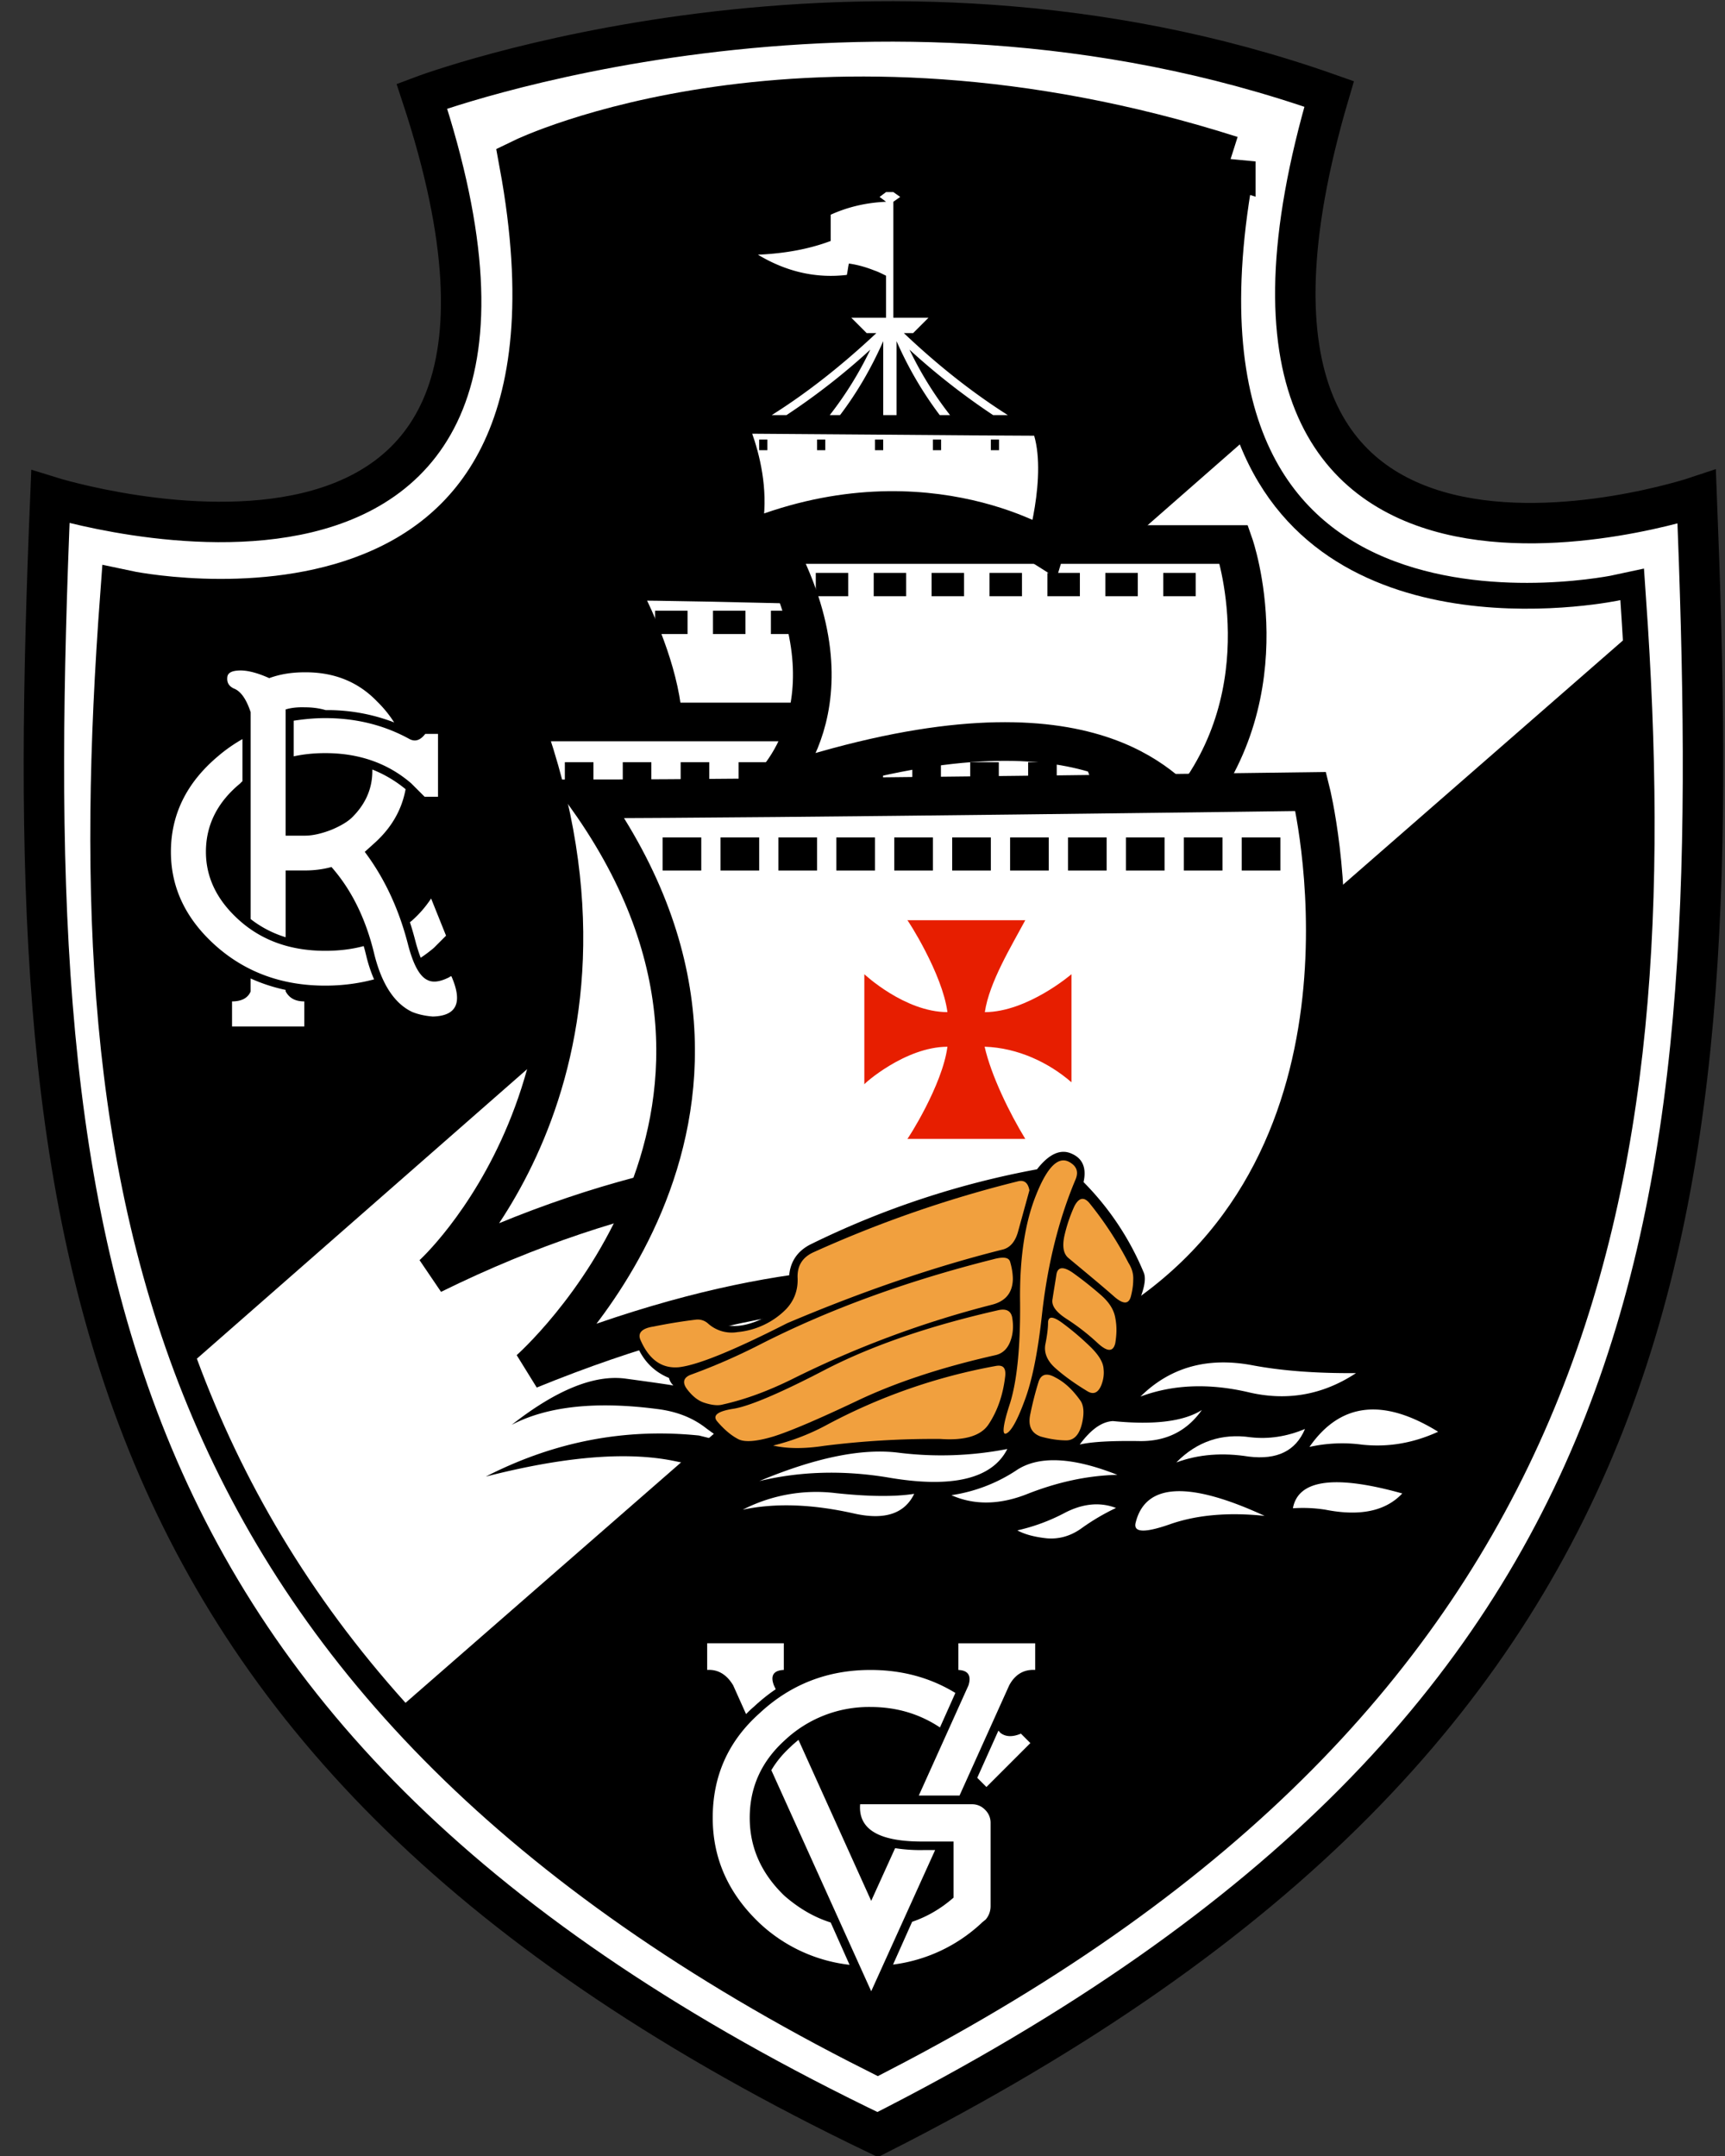 <svg width="64" height="80" fill="none" xmlns="http://www.w3.org/2000/svg"><rect width="100%" height="100%" fill="#333333" stroke="none"/><g clip-path="url(#a)"><path fill-rule="evenodd" clip-rule="evenodd" d="M49.312 3.486C42.935 25.125 62.95 18.435 62.95 18.435c1.027 26.012-.047 45.41-30.387 60.77C2.391 64.731.747 45.519 1.87 18.435c0 0 20.836 6.511 13.782-14.867 0 0 16.392-6.184 33.66-.082z" fill="#fff" stroke="#000" stroke-width="1.5"/><path fill-rule="evenodd" clip-rule="evenodd" d="M45.628 5.99c-3.87 20.265 14.489 16.276 14.489 16.276 1.531 21.944-1.714 40.308-27.554 53.697C5.993 62.578 3.036 44.103 4.67 22.12c0 0 18.49 3.95 14.813-16.046 0 0 10.442-5.073 26.145-.082z" fill="#000" stroke="#000" stroke-width="1.912"/><path d="M46 16.488 7.304 50.415c1.67 4.522 4.156 8.786 7.742 12.77l45.166-39.419c-.03-.497-.059-.996-.094-1.497 0 0-10.87 2.36-14.12-5.781z" fill="#fff"/><path fill-rule="evenodd" clip-rule="evenodd" d="M22.834 21.563s3.259 5.635.95 7.807c12.356-2.105 16.226.34 16.226.34s2.647-5.16-.475-7.876c-6.194 0-12.9-.271-16.7-.271z" fill="#fff" stroke="#000" stroke-width="1.434"/><path fill-rule="evenodd" clip-rule="evenodd" d="M16.046 47.292s8.133-7.332 3.394-20.502h20.728s3.417 3.191.634 17.515c-.077.4-10.16-4.209-24.756 2.987z" fill="#fff" stroke="#000" stroke-width="1.434"/><path d="M24.907 22.661v.866M27.055 22.661v.866M29.204 22.661v.866M31.352 22.661v.866M33.501 22.661v.866M35.65 22.661v.866M37.798 22.661v.866" stroke="#000" stroke-width="1.204"/><path d="M21.487 28.282v.672M23.636 28.282v.672M25.784 28.282v.672M27.933 28.282v.672M30.081 28.282v.672M32.23 28.282v.672M34.379 28.282v.672M36.527 28.282v.672M38.676 28.282v.672" stroke="#000" stroke-width="1.061"/><path fill-rule="evenodd" clip-rule="evenodd" d="M28.537 29.234s3.462-3.055.203-9.029h17.04s1.901 5.431-1.765 9.844c-1.018-.95-4.073-4.684-15.478-.815z" fill="#fff" stroke="#000" stroke-width="1.434"/><path fill-rule="evenodd" clip-rule="evenodd" d="M26.817 15.362s1.403 2.538.566 4.843c6.585-2.919 11.405.136 11.405.136s.956-3.158.068-4.888c-1.765 0-11.835-.09-12.039-.09zM19.643 50.822s10.59-9.3 2.173-21.18c6.523 0 26.815-.272 26.815-.272s3.259 13.034-6.245 19.552c-1.538 1.054-7.264-4.413-22.743 1.9z" fill="#fff" stroke="#000" stroke-width="1.434"/><path d="M25.301 31.073v1.228M27.45 31.073v1.228M29.598 31.073v1.228M31.747 31.073v1.228M33.896 31.073v1.228M36.044 31.073v1.228M38.193 31.073v1.228M40.341 31.073v1.228M42.49 31.073v1.228M44.638 31.073v1.228M46.787 31.073v1.228" stroke="#000" stroke-width="1.434"/><path d="M30.869 21.258v.866M33.018 21.258v.866M35.166 21.258v.866M37.315 21.258v.866M39.463 21.258v.866M41.612 21.258v.866M43.76 21.258v.866" stroke="#000" stroke-width="1.204"/><path d="M28.47 16.31h-.304v.394h.305v-.395zM30.62 16.31h-.305v.394h.304v-.395zM32.768 16.31h-.304v.394h.304v-.395zM34.916 16.31h-.304v.394h.304v-.395zM37.065 16.31h-.304v.394h.304v-.395z" fill="#000"/><path d="M33.664 34.146c.007-.023 1.3 1.98 1.487 3.41-1.588-.003-3.083-1.407-3.083-1.407v4.086c-.027-.007 1.51-1.39 3.083-1.395-.186 1.431-1.48 3.442-1.487 3.419h4.375c-.58-.95-1.265-2.346-1.508-3.42 1.242.04 2.393.598 3.222 1.32v-4.01s-1.627 1.4-3.214 1.408c.16-1.1.981-2.443 1.5-3.411h-4.375z" fill="#E71E00"/><path d="M40.201 43.861c.115-.512-.025-.87-.435-1.05-.41-.191-.844 0-1.292.577a32.254 32.254 0 0 0-8.382 2.776c-.55.27-.832.73-.819 1.37 0 .69-.41 1.19-1.254 1.51-.653.243-1.164.204-1.548-.115-.142-.115-.32-.154-.55-.14-1.203.114-2.01.242-2.394.421-.064.103-.064.23-.026.359.23.78.666 1.292 1.319 1.56a.55.55 0 0 0 .166.282c-.038-.012-.64-.102-1.779-.256-1.151-.153-2.559.41-4.223 1.715 1.318-.691 3.123-.883 5.388-.589.742.09 1.343.333 1.83.717.243.18.511.371.819.538l-1.088-.27c-2.726-.28-5.362.218-7.909 1.524 2.893-.742 5.196-.934 6.936-.59 1.728.346 2.598.692 2.636 1.05-.448.243-.78.614-1.036 1.126 1.343-.166 2.802-.14 4.402.051 1.33.18 2.636.052 3.902-.37.41.204.922.358 1.485.422a1.17 1.17 0 0 1-.704.294c.384.281.973.473 1.74.575a13.05 13.05 0 0 0 4.032-.23c.102.307.537.358 1.28.166a20.138 20.138 0 0 1 6.398-.434c1.356.128 2.508-.423 3.506-1.613-.55-.333-1.203-.575-1.983-.717a5.91 5.91 0 0 0 3.02-1.394c-.768-.947-2.137-1.267-4.07-.999.614-.345 1.036-.806 1.267-1.407-1.254.039-2.585-.192-3.955-.665-1.381-.474-2.597-.371-3.672.307-1.063.691-1.715.934-1.945.73.038-.141.05-.308.076-.461.27-.628.448-1.23.525-1.805.205-.192.358-.434.473-.742.141-.397.18-.69.09-.882a10.439 10.439 0 0 0-2.226-3.34z" fill="#000"/><path d="M39.907 43.759c.115-.281.039-.487-.23-.64-.41-.23-.82.18-1.229 1.203-.422 1.036-.627 2.38-.601 4.03.012 1.639-.115 2.88-.371 3.711-.27.82-.308 1.203-.141 1.127.18-.077.41-.487.678-1.216.282-.742.5-1.83.653-3.263.205-1.804.614-3.468 1.241-4.952zM39.856 47.265c-.397-.294-.627-.269-.665.051-.051.333-.103.628-.14.883-.052.243.127.487.524.742.396.256.78.55 1.151.896.359.332.576.332.653 0 .051-.32.063-.614 0-.934-.051-.307-.23-.576-.5-.82a13.514 13.514 0 0 0-1.023-.818zM39.485 45.883c-.077.384-.026.653.167.806.614.512 1.19.985 1.714 1.446.32.269.512.256.59-.026.05-.192.088-.41.088-.614.013-.23-.05-.435-.179-.64a12.967 12.967 0 0 0-1.445-2.213c-.205-.244-.398-.205-.564.127a5.68 5.68 0 0 0-.371 1.114zM38.884 49.07c0 .23-.039.511-.103.831-.05.307.077.614.41.896.32.281.717.563 1.164.832.218.127.384.05.5-.218.077-.192.114-.397.089-.614-.013-.256-.192-.538-.512-.845-.332-.32-.665-.601-1.011-.857-.346-.256-.525-.269-.537-.026z" fill="#F1A03E"/><path d="M48.417 53.024c-.679.281-1.344.384-2.022.307-1.063-.153-1.984.153-2.752.934.832-.307 1.728-.37 2.688-.217 1.05.127 1.74-.206 2.086-1.024z" fill="#fff"/><path d="M40.087 51.974c-.282-.396-.576-.678-.922-.857-.333-.192-.55-.128-.64.179a12.31 12.31 0 0 0-.294 1.152c-.102.448.026.73.384.857.32.09.64.141.947.141.307 0 .511-.243.601-.717.064-.332.038-.589-.076-.755z" fill="#F1A03E"/><path d="M42.133 56.505c-.09.37.346.383 1.319.038.972-.333 2.137-.435 3.468-.295-2.828-1.305-4.428-1.215-4.787.257zM41.29 52.73c-.423.025-.82.319-1.23.87.449-.103 1.165-.141 2.176-.128 1.01.025 1.792-.359 2.354-1.152-.665.422-1.765.563-3.3.41zM40.125 56.709a8.2 8.2 0 0 1 1.28-.755c-.602-.23-1.254-.166-1.945.205a7.071 7.071 0 0 1-1.715.627c.256.14.614.243 1.088.294.447.039.882-.077 1.292-.371zM46.447 50.656c-1.651-.307-3.034.077-4.134 1.165 1.203-.449 2.534-.5 3.98-.167 1.433.345 2.777.115 4.018-.704-1.51.013-2.79-.09-3.864-.294zM49.172 56.018c1.293.256 2.24.051 2.854-.602-2.508-.703-3.865-.512-4.057.55a5.407 5.407 0 0 1 1.203.052zM50.49 53.6c.998.115 1.945-.052 2.866-.474-2.047-1.266-3.634-1.075-4.773.563a5.59 5.59 0 0 1 1.907-.09z" fill="#fff"/><path d="M38.193 44.168c-.052-.281-.192-.396-.435-.332a44.201 44.201 0 0 0-7.589 2.636c-.41.192-.602.512-.576.972.013.449-.14.832-.434 1.14a2.91 2.91 0 0 1-1.792.844 1.31 1.31 0 0 1-1.1-.32.57.57 0 0 0-.461-.14 19.94 19.94 0 0 0-1.561.255c-.422.064-.589.23-.487.487.32.742.794 1.075 1.42 1.023.705-.076 2.048-.627 4.032-1.637 2.777-1.177 5.425-2.086 7.972-2.726.295-.064.5-.307.602-.717l.409-1.485zM37.514 49.684c.077-.243.09-.512.038-.807-.05-.243-.23-.332-.537-.256-2.534.576-4.645 1.305-6.347 2.176-1.69.883-2.84 1.37-3.43 1.472-.6.09-.805.243-.64.46.283.333.551.55.807.679.243.115.678.076 1.28-.103.614-.191 1.638-.627 3.097-1.318 1.446-.691 3.16-1.254 5.144-1.702.294-.064.486-.268.588-.601z" fill="#F1A03E"/><path d="M37.476 46.817c-.051-.166-.257-.191-.627-.09-3.263.82-6.143 1.882-8.65 3.161a22.63 22.63 0 0 1-2.547 1.114c-.295.102-.346.293-.167.537.192.256.397.422.614.5.294.101.538.127.717.076.858-.192 1.702-.512 2.56-.934a37.152 37.152 0 0 1 7.408-2.764c.525-.128.78-.448.794-.947 0-.218-.038-.435-.102-.653z" fill="#F1A03E"/><path d="M37.706 54.56a5.963 5.963 0 0 1-2.406.92c.832.372 1.766.36 2.764-.025 1.152-.46 2.278-.704 3.391-.73-1.676-.665-2.93-.716-3.749-.166zM37.373 53.766a12.81 12.81 0 0 1-4.018.14c-1.37-.178-3.097.18-5.182 1.05 1.497-.358 3.07-.41 4.734-.14 2.406.422 3.903.063 4.466-1.05z" fill="#fff"/><path d="M36.682 52.845c.346-.525.538-1.126.614-1.792.026-.294-.077-.41-.332-.371a21.35 21.35 0 0 0-6.334 2.214 8.286 8.286 0 0 1-1.946.742c.5.115 1.127.128 1.882.012a32.453 32.453 0 0 1 4.325-.256c.896.065 1.51-.114 1.791-.55z" fill="#F1A03E"/><path d="M33.919 55.43c-.73.114-1.702.102-2.905-.026a5.972 5.972 0 0 0-3.456.614c1.216-.257 2.585-.205 4.121.14 1.139.257 1.881.013 2.24-.729zM32.514 12.36h-.36l-.57-.57h1.29v-1.559c-.15-.075-.3-.15-.435-.195-.3-.12-.615-.21-.93-.255h-.015c-.03.135-.045.285-.075.42-1.154.135-2.249-.12-3.298-.75 1.005-.045 1.904-.21 2.699-.51v-.974c.66-.3 1.349-.45 2.054-.48l-.24-.18.24-.18h.27l.255.18-.255.18v4.303h1.304l-.57.57h-.344c1.252 1.187 2.54 2.208 3.858 3.043h-.546a25.507 25.507 0 0 1-3.103-2.429c.413.862.915 1.674 1.505 2.429h-.382a13.611 13.611 0 0 1-1.602-2.744v2.744h-.495v-2.744c-.43.976-.96 1.897-1.602 2.744h-.382a13.228 13.228 0 0 0 1.505-2.429 24.937 24.937 0 0 1-3.11 2.429h-.548c1.328-.835 2.616-1.855 3.882-3.043zM11.304 26.245c.28 0 .53.032.778.104a6.89 6.89 0 0 1 2.542.457 4.446 4.446 0 0 0-.642-.786c-.697-.721-1.587-1.082-2.678-1.074-.489 0-.922.072-1.315.217-.48-.217-.873-.305-1.162-.281-.249.016-.377.096-.393.24-.024.201.056.337.24.425.257.097.466.393.626.882v7.674a4.01 4.01 0 0 0 1.299.674v-2.478h.705c.345 0 .674-.04.994-.128.754.857 1.283 1.94 1.596 3.263.28 1.106.754 1.812 1.403 2.117.2.08.45.144.762.168.89-.024 1.114-.521.69-1.492-.033 0-.057.008-.065.025-.353.184-.625.216-.825.112-.28-.129-.514-.545-.706-1.259-.337-1.34-.874-2.502-1.62-3.496l.417-.377c.602-.56.962-1.21 1.098-1.948a4.603 4.603 0 0 0-1.234-.73v.057c0 .649-.25 1.218-.738 1.707-.168.169-.425.321-.762.465-.369.145-.705.225-1.01.225h-.706v-4.683c.201-.064.442-.088.706-.08z" fill="#fff"/><path d="M10.896 26.742v1.323c.368-.08.753-.12 1.17-.12 1.25 0 2.317.369 3.191 1.122l.497.497h.497v-2.333h-.473c-.176.232-.369.305-.585.192-.93-.513-1.972-.777-3.127-.777-.41 0-.794.04-1.17.096zM8.995 27.424c-.32.184-.634.4-.922.65-1.155.977-1.732 2.156-1.732 3.535 0 1.363.578 2.542 1.732 3.544 1.098.946 2.43 1.42 3.993 1.42.633 0 1.243-.08 1.812-.233a5.354 5.354 0 0 1-.28-.835c-.033-.136-.065-.272-.105-.4-.44.12-.922.176-1.427.176-1.266 0-2.317-.37-3.15-1.099-.85-.745-1.276-1.603-1.276-2.574 0-.994.425-1.843 1.275-2.541.024-.032.056-.056.08-.08v-1.563zM10.598 36.789v-.057a6.291 6.291 0 0 1-1.299-.425v.482c-.104.248-.344.369-.69.369v.93h2.68v-.93c-.33 0-.554-.12-.69-.37zM15.257 34.183c-.016.008-.032.024-.048.04.088.265.16.529.233.81.056.192.112.369.168.505.169-.113.329-.233.49-.369l.449-.45-.554-1.379c-.208.314-.45.594-.738.843zM26.237 60.974v.99c.401-.025.726.171.965.572l.478 1.067c.093-.094.187-.188.29-.273.256-.239.529-.46.81-.649l-.067-.145c-.137-.359-.018-.554.367-.572v-.99h-2.843zM38.407 61.965v-.99h-2.85v.99c.367.017.486.212.375.571l-1.843 4.089H35.6l1.843-4.089c.214-.401.538-.597.965-.572z" fill="#fff"/><path d="m37.042 64.217-.785 1.75.341.341 1.63-1.63-.35-.35c-.324.137-.589.12-.777-.043-.017-.025-.033-.042-.06-.068zM36.547 67.153a.658.658 0 0 0-.478-.205h-4.157c-.076.948.726 1.4 2.381 1.383h1.084v2.083c-.469.41-.981.708-1.536.896l-.708 1.587a5.884 5.884 0 0 0 3.277-1.536l.026-.026.136-.111a.76.76 0 0 0 .18-.486v-3.099a.661.661 0 0 0-.205-.486z" fill="#fff"/><path d="m34.874 64.098.572-1.28c-.922-.563-1.972-.853-3.15-.853-1.595 0-2.97.537-4.113 1.604-1.16 1.033-1.74 2.322-1.74 3.883 0 1.511.58 2.808 1.74 3.91a5.845 5.845 0 0 0 3.337 1.544l-.7-1.57c-.623-.197-1.186-.53-1.715-.99-.862-.828-1.289-1.793-1.289-2.894 0-1.126.427-2.082 1.289-2.867a4.555 4.555 0 0 1 3.192-1.246c.965 0 1.818.256 2.577.759z" fill="#fff"/><path d="M29.326 64.823c-.29.265-.529.555-.708.862l3.705 8.202 2.372-5.24h-.401a6.04 6.04 0 0 1-1.084-.069l-.887 1.955-2.698-5.974c-.102.085-.204.17-.299.264z" fill="#fff"/></g><defs><clipPath id="a"><path fill="#fff" transform="translate(.834)" d="M0 0h63.145v80H0z"/></clipPath></defs></svg>
